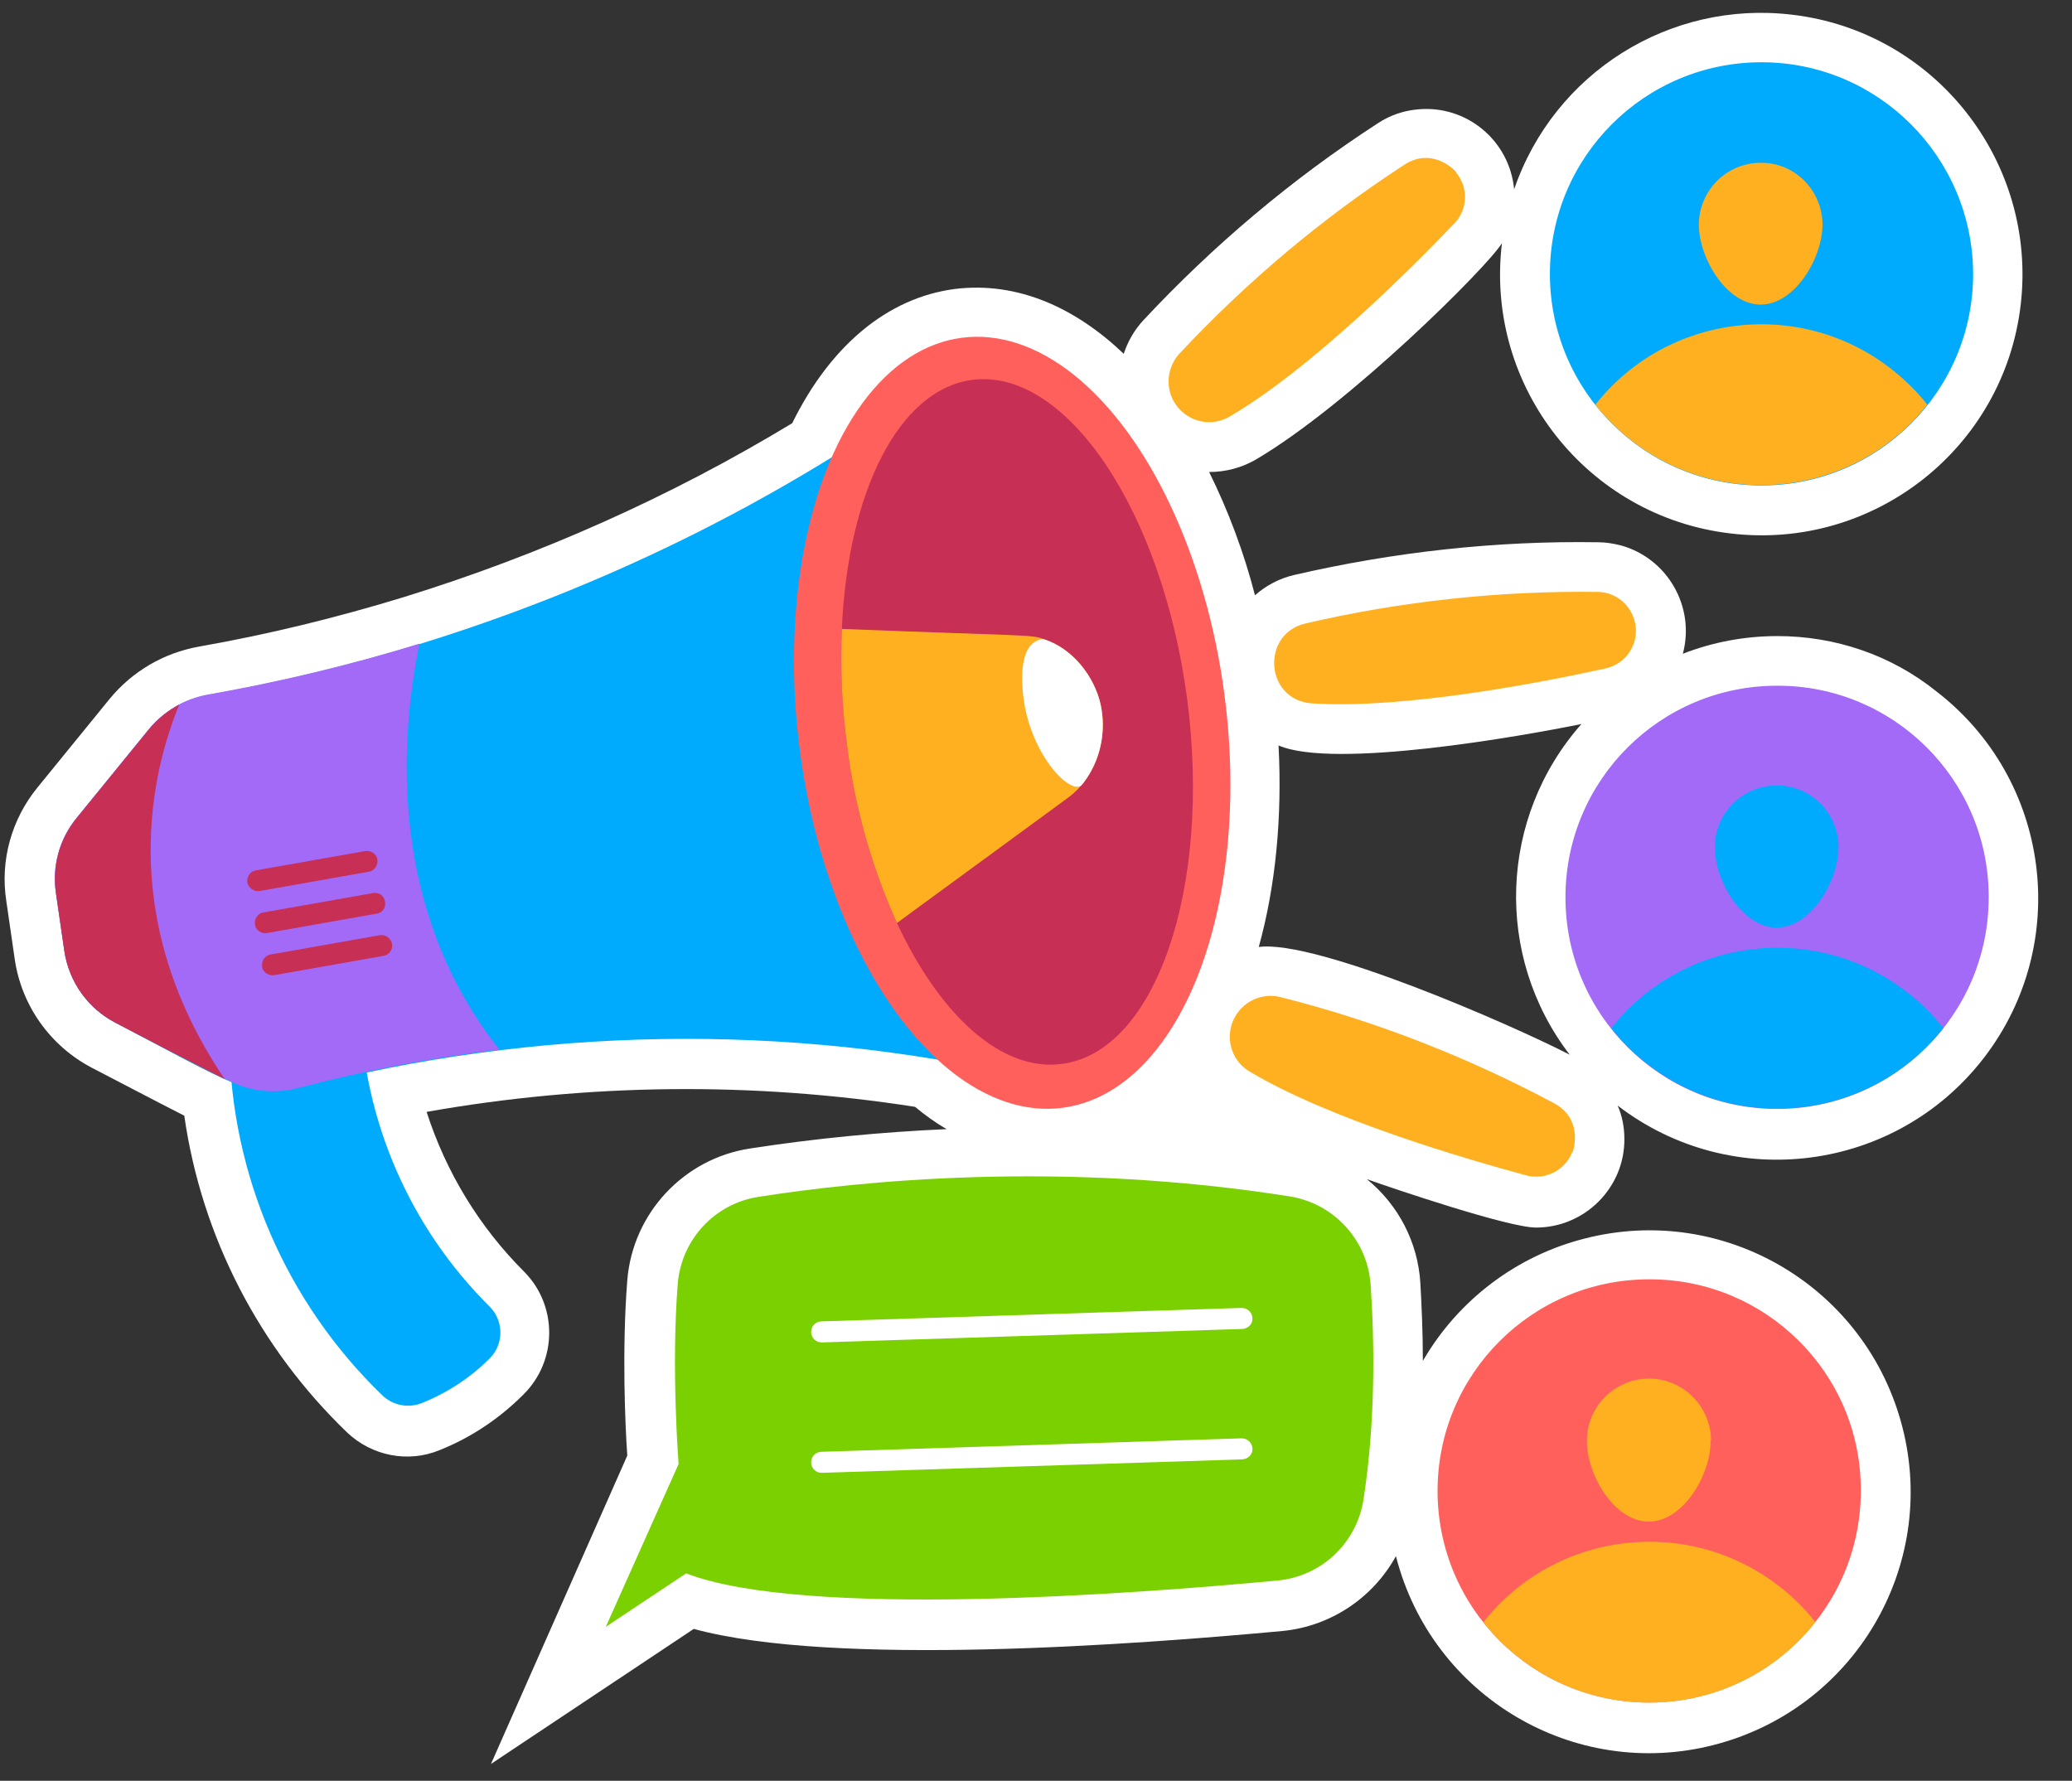 <?xml version="1.0" encoding="UTF-8"?><svg xmlns="http://www.w3.org/2000/svg" xmlns:xlink="http://www.w3.org/1999/xlink" height="423.3" preserveAspectRatio="xMidYMid meet" version="1.0" viewBox="13.1 44.9 492.5 423.3" width="492.5" zoomAndPan="magnify"><rect x="13.1" y="44.9" width="492.5" height="423.3" fill="#333333" stroke="none"/><g><g id="change1_1"><path d="M435.6,196.1c-7.7,0-15.3,1.4-22.5,4.2c3-11.2-3.7-22.8-14.9-25.8c-1.7-0.4-3.4-0.7-5.1-0.7 c-24.4-0.4-48.7,2.3-72.5,7.8c-3.4,0.8-6.6,2.5-9.2,4.8c-2.6-10.1-6.3-20-10.9-29.3c3.9,0,7.7-1,11-2.9c22.2-13,55.3-46,58.6-51.5 c-4.1,34.1,20.3,65,54.3,69c34.1,4.1,65-20.3,69-54.3s-20.3-65-54.3-69c-29.1-3.5-56.6,13.8-66.1,41.5c-1.1-11.6-11.3-20.1-22.9-19 c-3.4,0.3-6.6,1.4-9.5,3.3c-20.5,13.3-39.2,29.1-55.8,46.9c-2.1,2.3-3.6,4.9-4.6,7.9c-11.2-10.7-25-17.3-40.2-15.4 c-15.9,2.1-29.5,13.4-38.6,31.9c-28.9,17.5-59.9,31.3-92.2,41.3c-16,4.9-32.3,8.9-48.8,11.8c-8.4,1.5-15.9,5.9-21.3,12.5l-17.1,21 c-6.2,7.6-8.9,17.4-7.4,27l2,13.8c1.6,11,8.4,20.6,18.3,25.8c6.4,3.3,14.9,7.8,22,11.4c4.1,28.7,17.8,55.2,38.7,75.3 c5.9,5.6,14.5,7.3,22,4.2c7.5-3,14.2-7.5,19.9-13.2c8.1-8,8.2-21.1,0.2-29.2c0,0-0.1-0.1-0.1-0.1c-10.6-10.6-18.5-23.6-23.1-37.9 c38.4-6.8,77.6-7.2,116.1-1.2c2.4,2,4.9,3.8,7.5,5.3c-15.6,0.7-31.2,2.2-46.7,4.6c-15.8,2.4-27.9,15.4-29.2,31.3 c-1.3,16.6-0.5,34.6,0,41.7l-32.4,73.3l48.2-32.1c33.3,9.1,105.4,3.7,139.9,0.5c11.4-1.1,21.5-7.8,27-17.8 c8.5,33.3,42.3,53.4,75.5,44.9c33.3-8.5,53.4-42.3,44.9-75.5c-8.5-33.3-42.3-53.4-75.5-44.9c-16.2,4.1-30.1,14.6-38.5,29.1 c0-7-0.3-13.3-0.6-18.6c-0.6-9.6-5.2-18.5-12.7-24.6c6.2,2.2,33.6,11.5,40.2,11.5c11.6,0,21.1-9.5,21-21.1c0-2.7-0.5-5.4-1.6-7.9 c27.2,20.9,66.2,15.8,87.1-11.4c20.9-27.2,15.8-66.2-11.4-87.1C462.6,200.6,449.3,196.1,435.6,196.1L435.6,196.1z M312.3,270 c4-14.4,5.6-30.8,4.7-47.9c13.2,5.7,57.8-2.2,72-5.1c-19.6,22.2-20.8,55.1-2.8,78.6C372,288.3,325.9,268.2,312.3,270L312.3,270z" fill="#fff"/></g><g id="change2_1"><path d="M359.2,85.9c3,3.6,2.8,8.9-0.5,12.2c-10.6,11.1-34.3,34.7-53.3,45.8c-3.9,2.3-8.8,1.6-11.9-1.7 c-3.5-3.7-3.5-9.4-0.1-13.2c16-17.1,33.9-32.2,53.6-45C354,79.5,359.8,86.2,359.2,85.9L359.2,85.9z" fill="#ffb020"/></g><g id="change2_2"><path d="M401.9,193.9c0.5,4.6-2.6,8.9-7.2,9.9c-15,3.3-47.8,9.7-69.7,8.3c-11.2-0.7-12.3-16.5-1.6-19 c22.8-5.3,46.2-7.8,69.6-7.5C397.6,185.7,401.4,189.3,401.9,193.9z" fill="#ffb020"/></g><g id="change2_3"><path d="M386.8,318.8c-1.7,4.3-6.4,6.7-10.9,5.5c-14.8-4-46.9-13.4-65.8-24.7c-3.9-2.3-5.6-7-4.2-11.3 c1.6-4.8,6.6-7.6,11.5-6.4c22.7,5.7,44.6,14.3,65.2,25.3C389.9,311.2,386.8,319.5,386.8,318.8z" fill="#ffb020"/></g><g id="change3_1"><path d="M482.1,110c0,27.8-22.5,50.3-50.3,50.3c-27.8,0-50.3-22.5-50.3-50.3c0-27.8,22.5-50.3,50.3-50.3 C459.5,59.7,482,82.2,482.1,110z" fill="#00abfe"/></g><g id="change2_4"><path d="M471.2,141.1c-17.2,21.8-48.8,25.5-70.6,8.3c-3.1-2.4-5.9-5.2-8.3-8.3c17.2-21.8,48.8-25.5,70.6-8.3 C466,135.3,468.8,138,471.2,141.1z" fill="#ffb020"/></g><g id="change2_5"><path d="M446.3,98.2c0,8.1-6.6,19.1-14.7,19.1s-14.7-11-14.7-19.1c0.1-8.1,6.7-14.7,14.9-14.6 C439.7,83.6,446.2,90.1,446.3,98.2L446.3,98.2z" fill="#ffb020"/></g><g id="change4_1"><path d="M485.8,258.2c0,27.8-22.5,50.3-50.3,50.3s-50.3-22.5-50.3-50.3s22.5-50.3,50.3-50.3 c27.6-0.1,50.1,22.2,50.3,49.8C485.8,257.9,485.8,258,485.8,258.2z" fill="#a369f7"/></g><g id="change3_2"><path d="M475,289.3c-17.2,21.8-48.8,25.5-70.6,8.3c-3.1-2.4-5.9-5.2-8.3-8.3c17.2-21.8,48.8-25.5,70.6-8.3 C469.8,283.4,472.6,286.2,475,289.3z" fill="#00abfe"/></g><g id="change3_3"><path d="M450.1,246.3c0,8.1-6.6,19.1-14.7,19.1s-14.7-11-14.7-19.1c0-8.1,6.6-14.7,14.8-14.7 C443.5,231.6,450.1,238.2,450.1,246.3L450.1,246.3z" fill="#00abfe"/></g><g id="change5_1"><path d="M455.4,399.3c0,27.8-22.5,50.3-50.3,50.3s-50.3-22.5-50.3-50.3s22.5-50.3,50.3-50.3 c27.6-0.1,50.2,22.2,50.3,49.8C455.4,399,455.4,399.2,455.4,399.3z" fill="#ff605b"/></g><g id="change2_6"><path d="M444.6,430.5c-17.2,21.8-48.8,25.5-70.6,8.3c-3.1-2.4-5.9-5.2-8.3-8.3c17.2-21.8,48.8-25.5,70.6-8.3 C439.4,424.6,442.2,427.4,444.6,430.5L444.6,430.5z" fill="#ffb020"/></g><g id="change2_7"><path d="M419.7,387.5c0,8.1-6.6,19.1-14.7,19.1s-14.7-11-14.7-19.1c-0.1-8.1,6.5-14.8,14.6-14.9 c8.1-0.1,14.8,6.5,14.9,14.6C419.7,387.3,419.7,387.4,419.7,387.5L419.7,387.5z" fill="#ffb020"/></g><g id="change6_1"><path d="M174.4,392.9c0,0-1.8-22.7-0.2-42.9c0.9-10.5,8.8-19,19.2-20.6c24.1-3.8,72.1-8.7,126.3-0.1 c10.5,1.7,18.5,10.4,19.2,21.1c0.9,13.3,1.2,32.3-1.7,50.9c-1.6,10.4-10,18.3-20.4,19.3c-34.3,3.2-112.6,9.1-140.6-1.7l-19.1,12.7 L174.4,392.9z" fill="#7ad001"/></g><g id="change1_2"><path d="M208.4,364c-1.4,0-2.5-1.1-2.5-2.5s1.1-2.5,2.5-2.5l0,0l99.8-3.2c1.4,0,2.5,1,2.6,2.4s-1,2.5-2.4,2.6 L208.4,364L208.4,364z" fill="#fff"/></g><g id="change1_3"><path d="M208.4,395c-1.4,0-2.5-1.1-2.5-2.5s1.1-2.5,2.5-2.5l99.8-3.2c1.4,0,2.5,1,2.6,2.4s-1,2.5-2.4,2.6L208.4,395 L208.4,395z" fill="#fff"/></g><g id="change3_4"><path d="M98.7,284.7c0.8,26.6,11.8,51.9,30.7,70.7c3.5,3.4,3.5,9,0.1,12.4c0,0,0,0,0,0c-4.6,4.6-10.1,8.2-16.1,10.6 c-3.2,1.3-6.9,0.6-9.4-1.8c-22.9-22.1-36-52.4-36.4-84.2C77.7,290.5,87.6,287.4,98.7,284.7L98.7,284.7z" fill="#00abfe"/></g><g id="change3_5"><path d="M257.3,301c-57.1-13.1-116.6-12.1-173.3,2.7c-10.7,2.8-15.8-1.2-43.5-15.7c-6.5-3.4-11-9.7-12.1-17l-2-13.8 c-0.9-6.4,0.8-12.8,4.9-17.8l17.1-21c3.6-4.4,8.5-7.3,14.1-8.3c17-3,33.8-7.1,50.3-12.1c42.5-13.1,82.7-32.7,119.1-58.3L257.3,301z" fill="#00abfe"/></g><g id="change5_2"><ellipse cx="253.7" cy="216.7" fill="#ff605b" rx="50.9" ry="92.3" transform="rotate(-7.464 253.784 216.805)"/></g><g id="change7_1"><path d="M265.5,297.8c-14.4,1.9-29-11.6-39.2-33.5c-6.1-13.5-10.1-27.8-11.9-42.5c-1.2-9.1-1.6-18.2-1.2-27.4 c1.4-32.3,13.4-56.9,31-59.2c22.3-2.9,45.2,31.1,51.1,76C301.1,256.1,287.8,294.9,265.5,297.8L265.5,297.8z" fill="#c72f55"/></g><g id="change2_8"><path d="M267,234.5l-40.7,29.8c-6.1-13.5-10.1-27.8-11.9-42.5c-1.2-9.1-1.6-18.2-1.2-27.4c43.5,1.7,45.2,1.3,47.9,2.4 c7,2.2,12.1,8.9,13.6,15.5C276.5,220.1,273.8,229.5,267,234.5L267,234.5z" fill="#ffb020"/></g><g id="change1_4"><path d="M270.7,230.9c-0.2,0.3-0.4,0.5-0.6,0.7c-2.8,2.3-12.7-8-13.9-22.4c-0.9-10.3,2.6-12.2,4.9-12.4h0 c7,2.2,12.1,8.9,13.6,15.5C276.1,218.8,274.7,225.6,270.7,230.9L270.7,230.9z" fill="#fff"/></g><g id="change4_2"><path d="M112.8,197.9c-16.5,5.1-33.3,9.1-50.3,12.1c-5.5,1-10.5,3.9-14.1,8.3l-17.1,21c-4.1,5-5.9,11.5-4.9,17.8 l2,13.8c1.1,7.3,5.5,13.6,12.1,17c20.1,10.5,26.9,13.8,27.1,13.9c5.1,2.6,10.9,3.2,16.5,1.7c15.7-4.1,31.6-7.2,47.7-9.1 C105.6,261.3,108,221.3,112.8,197.9L112.8,197.9z" fill="#a369f7"/></g><g fill="#c72f55" id="change7_2"><path d="M66.5,301.4c-7.6-3.8-18.2-9.3-26-13.4c-6.5-3.4-11-9.7-12.1-17l-2-13.8c-0.9-6.4,0.8-12.8,4.9-17.8l17.1-21 c2-2.5,4.5-4.5,7.3-6C49.6,227.2,40.1,262.4,66.5,301.4z"/><path d="M71.9,254.7c-0.2-1.4,0.7-2.7,2-2.9c0,0,0,0,0,0l26-4.6c1.4-0.2,2.7,0.7,2.9,2s-0.7,2.7-2,2.9l0,0l-26,4.6 C73.5,256.9,72.2,256,71.9,254.7C71.9,254.7,71.9,254.7,71.9,254.7L71.9,254.7z"/><path d="M73.7,264.7c-0.2-1.4,0.7-2.7,2-2.9c0,0,0,0,0,0l26-4.6c1.4-0.3,2.7,0.6,2.9,2c0.3,1.4-0.6,2.7-2,2.9 c0,0-0.1,0-0.1,0l-26,4.6C75.2,266.9,73.9,266,73.7,264.7C73.7,264.7,73.7,264.7,73.7,264.7z"/><path d="M75.4,274.7c-0.2-1.4,0.7-2.7,2-2.9c0,0,0,0,0,0l26-4.6c1.4-0.2,2.6,0.7,2.9,2.1c0.2,1.3-0.7,2.6-2,2.8 l-26,4.6C76.9,276.9,75.6,276,75.4,274.7C75.4,274.7,75.4,274.7,75.4,274.7z"/></g></g></svg>